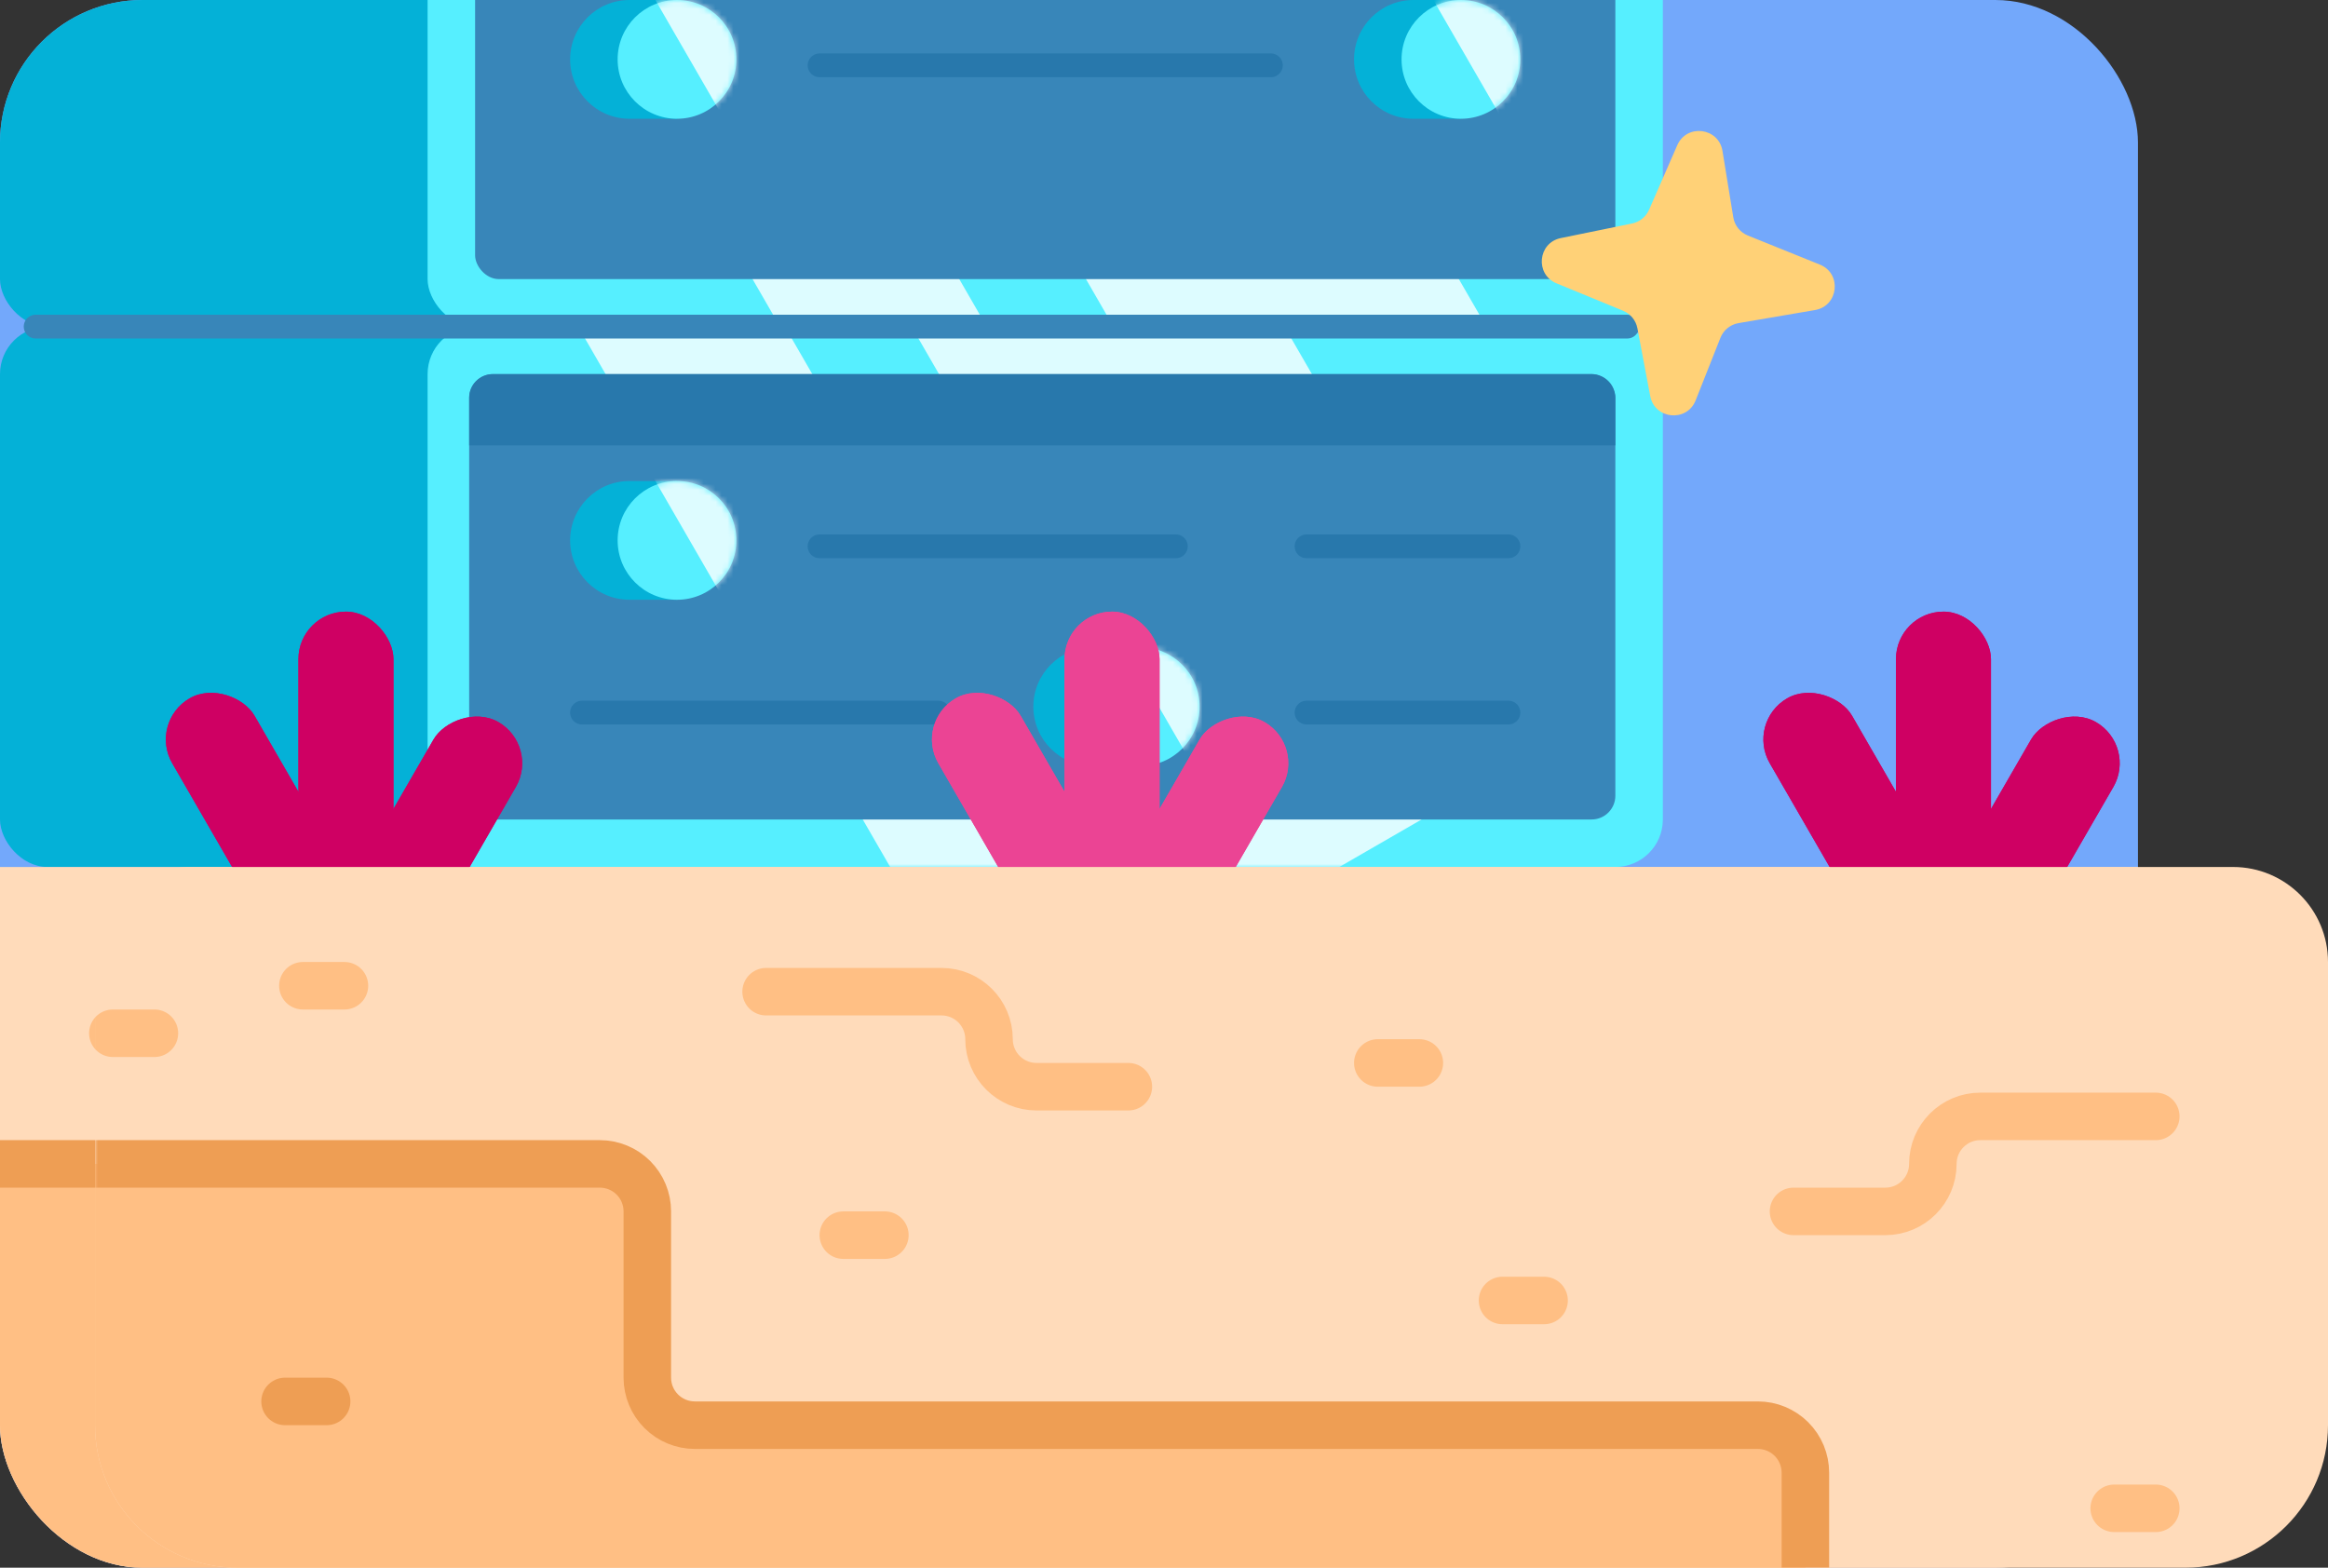 <svg width="392" height="264" viewBox="0 0 392 264" fill="none" xmlns="http://www.w3.org/2000/svg">
<rect x="0" y="0" width="392" height="264" fill="#333333" stroke="none"/>
<g clip-path="url(#clip0_48_33754)">
<rect width="360" height="264" rx="24" fill="#73A8FB"/>
<rect y="55" width="208" height="91" rx="8" fill="#04B1D7"/>
<rect y="-36" width="208" height="91" rx="8" fill="#04B1D7"/>
<rect x="72" y="55" width="208" height="91" rx="8" fill="#56EFFF"/>
<mask id="mask0_48_33754" style="mask-type:alpha" maskUnits="userSpaceOnUse" x="72" y="55" width="208" height="91">
<rect x="72" y="55" width="208" height="91" rx="8" fill="#56EFFF"/>
</mask>
<g mask="url(#mask0_48_33754)">
<rect opacity="0.8" width="54.379" height="225.342" transform="matrix(-0.866 0.5 0.5 0.866 145.329 -67.9)" fill="white"/>
<rect opacity="0.8" width="30.146" height="225.342" transform="matrix(-0.866 0.5 0.5 0.866 85.618 -25.615)" fill="white"/>
</g>
<rect x="72" y="-36" width="208" height="91" rx="8" fill="#56EFFF"/>
<mask id="mask1_48_33754" style="mask-type:alpha" maskUnits="userSpaceOnUse" x="72" y="-36" width="208" height="91">
<rect x="72" y="-36" width="208" height="91" rx="8" fill="#56EFFF"/>
</mask>
<g mask="url(#mask1_48_33754)">
<rect opacity="0.8" width="54.379" height="225.342" transform="matrix(-0.866 0.5 0.5 0.866 153.329 -112.9)" fill="white"/>
<rect opacity="0.8" width="30.146" height="225.342" transform="matrix(-0.866 0.5 0.5 0.866 93.618 -70.615)" fill="white"/>
</g>
<line x1="6" y1="55" x2="274" y2="55" stroke="#3886B9" stroke-width="4" stroke-linecap="round"/>
<rect x="80.001" y="-28" width="192" height="75" rx="4" fill="#3886B9"/>
<path d="M114 0H106C100.477 0 96 4.477 96 10C96 15.523 100.477 20 106 20H114V0Z" fill="#04B1D7"/>
<circle cx="10" cy="10" r="10" transform="matrix(-1 0 0 1 124 0)" fill="#56EFFF"/>
<mask id="mask2_48_33754" style="mask-type:alpha" maskUnits="userSpaceOnUse" x="104" y="0" width="20" height="20">
<circle cx="10" cy="10" r="10" transform="matrix(-1 0 0 1 124 0)" fill="#56EFFF"/>
</mask>
<g mask="url(#mask2_48_33754)">
<rect opacity="0.8" width="30.146" height="225.342" transform="matrix(-0.866 0.5 0.5 0.866 98.618 -80.615)" fill="white"/>
</g>
<path d="M246 0H238C232.477 0 228 4.477 228 10C228 15.523 232.477 20 238 20H246V0Z" fill="#04B1D7"/>
<circle cx="10" cy="10" r="10" transform="matrix(-1 0 0 1 256 0)" fill="#56EFFF"/>
<mask id="mask3_48_33754" style="mask-type:alpha" maskUnits="userSpaceOnUse" x="236" y="0" width="20" height="20">
<circle cx="10" cy="10" r="10" transform="matrix(-1 0 0 1 256 0)" fill="#56EFFF"/>
</mask>
<g mask="url(#mask3_48_33754)">
<rect opacity="0.8" width="30.146" height="225.342" transform="matrix(-0.866 0.5 0.5 0.866 229.618 -80.615)" fill="white"/>
</g>
<line x1="138" y1="11.001" x2="214" y2="11.001" stroke="#2878AC" stroke-width="4" stroke-linecap="round"/>
<rect x="79" y="63" width="193" height="75" rx="4" fill="#3886B9"/>
<path d="M114 81H106C100.477 81 96 85.477 96 91C96 96.523 100.477 101 106 101H114V81Z" fill="#04B1D7"/>
<circle cx="10" cy="10" r="10" transform="matrix(-1 0 0 1 124 81)" fill="#56EFFF"/>
<mask id="mask4_48_33754" style="mask-type:alpha" maskUnits="userSpaceOnUse" x="104" y="81" width="21" height="20">
<circle cx="10" cy="10" r="10" transform="matrix(-1 0 0 1 124 81)" fill="#56EFFF"/>
</mask>
<g mask="url(#mask4_48_33754)">
<rect opacity="0.8" width="30.146" height="225.342" transform="matrix(-0.866 0.5 0.5 0.866 98.618 0.385)" fill="white"/>
</g>
<path d="M192 109H184C178.477 109 174 113.477 174 119C174 124.523 178.477 129 184 129H192V109Z" fill="#04B1D7"/>
<circle cx="10" cy="10" r="10" transform="matrix(-1 0 0 1 202 109)" fill="#56EFFF"/>
<mask id="mask5_48_33754" style="mask-type:alpha" maskUnits="userSpaceOnUse" x="182" y="109" width="21" height="20">
<circle cx="10" cy="10" r="10" transform="matrix(-1 0 0 1 202 109)" fill="#56EFFF"/>
</mask>
<g mask="url(#mask5_48_33754)">
<rect opacity="0.8" width="30.146" height="225.342" transform="matrix(-0.866 0.5 0.5 0.866 177.618 28.385)" fill="white"/>
</g>
<line x1="138" y1="92.001" x2="198" y2="92.001" stroke="#2878AC" stroke-width="4" stroke-linecap="round"/>
<line x1="220" y1="92" x2="254" y2="92" stroke="#2878AC" stroke-width="4" stroke-linecap="round"/>
<line x1="98" y1="120" x2="158" y2="120" stroke="#2878AC" stroke-width="4" stroke-linecap="round"/>
<line x1="220" y1="120" x2="254" y2="120" stroke="#2878AC" stroke-width="4" stroke-linecap="round"/>
<path d="M79 67C79 64.791 80.791 63 83 63H268C270.209 63 272 64.791 272 67V75H79V67Z" fill="#2878AC"/>
<rect width="16" height="80" rx="8" transform="matrix(-0.866 -0.5 -0.5 0.866 359.856 125.602)" fill="#CF0063"/>
<rect x="294" y="121.602" width="16" height="80" rx="8" transform="rotate(-30 294 121.602)" fill="#CF0063"/>
<rect x="319.252" y="103" width="16" height="80" rx="8" fill="#CF0063"/>
<rect width="16" height="80" rx="8" transform="matrix(-0.866 -0.5 -0.5 0.866 219.856 125.602)" fill="#EB4494"/>
<rect x="154" y="121.602" width="16" height="80" rx="8" transform="rotate(-30 154 121.602)" fill="#EB4494"/>
<rect x="179.252" y="103" width="16" height="80" rx="8" fill="#EB4494"/>
<rect width="16" height="80" rx="8" transform="matrix(-0.866 -0.5 -0.5 0.866 90.856 125.602)" fill="#CF0063"/>
<rect x="25" y="121.602" width="16" height="80" rx="8" transform="rotate(-30 25 121.602)" fill="#CF0063"/>
<rect x="50.252" y="103" width="16" height="80" rx="8" fill="#CF0063"/>
<path d="M-37 162C-37 153.163 -29.837 146 -21 146H376C384.837 146 392 153.163 392 162V310H-21C-29.837 310 -37 302.837 -37 294V162Z" fill="#FFDBBA"/>
<path d="M296 240H117C114.878 240 112.843 239.157 111.343 237.657C109.843 236.157 109 234.122 109 232V204C109 201.878 108.157 199.843 106.657 198.343C105.157 196.843 103.122 196 101 196H-8V294C-8 298.243 -6.314 302.313 -3.314 305.314C-0.313 308.314 3.757 310 8 310H304V248C304 245.878 303.157 243.843 301.657 242.343C300.157 240.843 298.122 240 296 240Z" fill="#FFBF84"/>
<mask id="mask6_48_33754" style="mask-type:alpha" maskUnits="userSpaceOnUse" x="-27" y="146" width="419" height="164">
<rect x="-27" y="146" width="419" height="164" rx="16" fill="#0068FF"/>
</mask>
<g mask="url(#mask6_48_33754)">
<path d="M296 240H117C114.878 240 112.843 239.157 111.343 237.657C109.843 236.157 109 234.122 109 232V204C109 201.878 108.157 199.843 106.657 198.343C105.157 196.843 103.122 196 101 196H-16V302C-16 306.243 -14.314 310.313 -11.314 313.314C-8.313 316.314 -4.243 318 0 318H304V248C304 245.878 303.157 243.843 301.657 242.343C300.157 240.843 298.122 240 296 240Z" stroke="#EE9E54" stroke-width="8"/>
</g>
<path d="M190 183L174.538 183C170.12 183 166.538 179.418 166.538 175V175C166.538 170.582 162.957 167 158.538 167L129 167" stroke="#FFBF84" stroke-width="8" stroke-linecap="round" stroke-linejoin="round"/>
<path d="M302 204L317.462 204C321.88 204 325.462 200.418 325.462 196V196C325.462 191.582 329.043 188 333.462 188L363 188" stroke="#FFBF84" stroke-width="8" stroke-linecap="round" stroke-linejoin="round"/>
<line x1="4" y1="-4" x2="11" y2="-4" transform="matrix(-1 -8.74228e-08 -8.74228e-08 1 62 170)" stroke="#FFBF84" stroke-width="8" stroke-linecap="round" stroke-linejoin="round"/>
<line x1="4" y1="-4" x2="11" y2="-4" transform="matrix(-1 -8.74228e-08 -8.74228e-08 1 30 178)" stroke="#FFBF84" stroke-width="8" stroke-linecap="round" stroke-linejoin="round"/>
<line x1="4" y1="-4" x2="11" y2="-4" transform="matrix(-1 -8.74228e-08 -8.74228e-08 1 264 223)" stroke="#FFBF84" stroke-width="8" stroke-linecap="round" stroke-linejoin="round"/>
<line x1="4" y1="-4" x2="11" y2="-4" transform="matrix(-1 -8.74228e-08 -8.74228e-08 1 153 212)" stroke="#FFBF84" stroke-width="8" stroke-linecap="round" stroke-linejoin="round"/>
<line x1="4" y1="-4" x2="11" y2="-4" transform="matrix(-1 -8.74228e-08 -8.74228e-08 1 243 183)" stroke="#FFBF84" stroke-width="8" stroke-linecap="round" stroke-linejoin="round"/>
<line x1="4" y1="-4" x2="11" y2="-4" transform="matrix(-1 -8.74228e-08 -8.74228e-08 1 367 258)" stroke="#FFBF84" stroke-width="8" stroke-linecap="round" stroke-linejoin="round"/>
<line x1="4" y1="-4" x2="11" y2="-4" transform="matrix(-1 -8.74228e-08 -8.74228e-08 1 59 240)" stroke="#EE9E54" stroke-width="8" stroke-linecap="round" stroke-linejoin="round"/>
<path fill-rule="evenodd" clip-rule="evenodd" d="M282.426 24.454C284.022 20.799 289.399 21.476 290.039 25.413L291.86 36.594C292.084 37.974 293.013 39.136 294.31 39.66L306.444 44.56C310.181 46.069 309.593 51.533 305.62 52.212L292.741 54.413C291.364 54.648 290.21 55.584 289.696 56.883L285.522 67.424C284.047 71.15 278.617 70.633 277.872 66.695L275.714 55.284C275.462 53.956 274.557 52.844 273.306 52.329L262.09 47.711C258.439 46.207 258.943 40.884 262.812 40.093L274.816 37.638C276.091 37.377 277.159 36.513 277.68 35.32L282.426 24.454Z" fill="#FFD177"/>
</g>
<g clip-path="url(#clip1_48_33754)">
<rect width="16" height="80" rx="8" transform="matrix(-0.866 -0.5 -0.5 0.866 359.856 125.602)" fill="#CF0063"/>
<rect x="294" y="121.602" width="16" height="80" rx="8" transform="rotate(-30 294 121.602)" fill="#CF0063"/>
<rect x="319.252" y="103" width="16" height="80" rx="8" fill="#CF0063"/>
<rect width="16" height="80" rx="8" transform="matrix(-0.866 -0.5 -0.5 0.866 219.856 125.602)" fill="#EB4494"/>
<rect x="154" y="121.602" width="16" height="80" rx="8" transform="rotate(-30 154 121.602)" fill="#EB4494"/>
<rect x="179.252" y="103" width="16" height="80" rx="8" fill="#EB4494"/>
<rect width="16" height="80" rx="8" transform="matrix(-0.866 -0.5 -0.5 0.866 90.856 125.602)" fill="#CF0063"/>
<rect x="25" y="121.602" width="16" height="80" rx="8" transform="rotate(-30 25 121.602)" fill="#CF0063"/>
<rect x="50.252" y="103" width="16" height="80" rx="8" fill="#CF0063"/>
<path d="M16 162C16 153.163 23.163 146 32 146H376C384.837 146 392 153.163 392 162V310H32C23.163 310 16 302.837 16 294V162Z" fill="#FFDBBA"/>
<path d="M296 240H117C114.878 240 112.843 239.157 111.343 237.657C109.843 236.157 109 234.122 109 232V204C109 201.878 108.157 199.843 106.657 198.343C105.157 196.843 103.122 196 101 196H16V294C16 298.243 17.686 302.313 20.686 305.314C23.687 308.314 27.756 310 32 310H304V248C304 245.878 303.157 243.843 301.657 242.343C300.157 240.843 298.122 240 296 240Z" fill="#FFBF84"/>
<mask id="mask7_48_33754" style="mask-type:alpha" maskUnits="userSpaceOnUse" x="16" y="146" width="376" height="164">
<rect x="16" y="146" width="376" height="164" rx="16" fill="#0068FF"/>
</mask>
<g mask="url(#mask7_48_33754)">
<path d="M296 240H117C114.878 240 112.843 239.157 111.343 237.657C109.843 236.157 109 234.122 109 232V204C109 201.878 108.157 199.843 106.657 198.343C105.157 196.843 103.122 196 101 196H0V302C0 306.243 1.686 310.313 4.686 313.314C7.687 316.314 11.757 318 16 318H304V248C304 245.878 303.157 243.843 301.657 242.343C300.157 240.843 298.122 240 296 240Z" stroke="#EE9E54" stroke-width="8"/>
</g>
<path d="M190 183L174.538 183C170.12 183 166.538 179.418 166.538 175V175C166.538 170.582 162.957 167 158.538 167L129 167" stroke="#FFBF84" stroke-width="8" stroke-linecap="round" stroke-linejoin="round"/>
<path d="M302 204L317.462 204C321.88 204 325.462 200.418 325.462 196V196C325.462 191.582 329.043 188 333.462 188L363 188" stroke="#FFBF84" stroke-width="8" stroke-linecap="round" stroke-linejoin="round"/>
<line x1="4" y1="-4" x2="11" y2="-4" transform="matrix(-1 -8.74228e-08 -8.74228e-08 1 62 170)" stroke="#FFBF84" stroke-width="8" stroke-linecap="round" stroke-linejoin="round"/>
<line x1="4" y1="-4" x2="11" y2="-4" transform="matrix(-1 -8.74228e-08 -8.74228e-08 1 264 223)" stroke="#FFBF84" stroke-width="8" stroke-linecap="round" stroke-linejoin="round"/>
<line x1="4" y1="-4" x2="11" y2="-4" transform="matrix(-1 -8.74228e-08 -8.74228e-08 1 153 212)" stroke="#FFBF84" stroke-width="8" stroke-linecap="round" stroke-linejoin="round"/>
<line x1="4" y1="-4" x2="11" y2="-4" transform="matrix(-1 -8.74228e-08 -8.74228e-08 1 243 183)" stroke="#FFBF84" stroke-width="8" stroke-linecap="round" stroke-linejoin="round"/>
<line x1="4" y1="-4" x2="11" y2="-4" transform="matrix(-1 -8.74228e-08 -8.74228e-08 1 367 258)" stroke="#FFBF84" stroke-width="8" stroke-linecap="round" stroke-linejoin="round"/>
<line x1="4" y1="-4" x2="11" y2="-4" transform="matrix(-1 -8.74228e-08 -8.74228e-08 1 59 240)" stroke="#EE9E54" stroke-width="8" stroke-linecap="round" stroke-linejoin="round"/>
<line x1="4" y1="-4" x2="11" y2="-4" transform="matrix(-1 -8.74228e-08 -8.74228e-08 1 30 178)" stroke="#FFBF84" stroke-width="8" stroke-linecap="round" stroke-linejoin="round"/>
</g>
<defs>
<clipPath id="clip0_48_33754">
<rect width="360" height="264" rx="24" fill="white"/>
</clipPath>
<clipPath id="clip1_48_33754">
<path d="M16 103H392V240C392 253.255 381.255 264 368 264H40C26.745 264 16 253.255 16 240V103Z" fill="white"/>
</clipPath>
</defs>
</svg>
